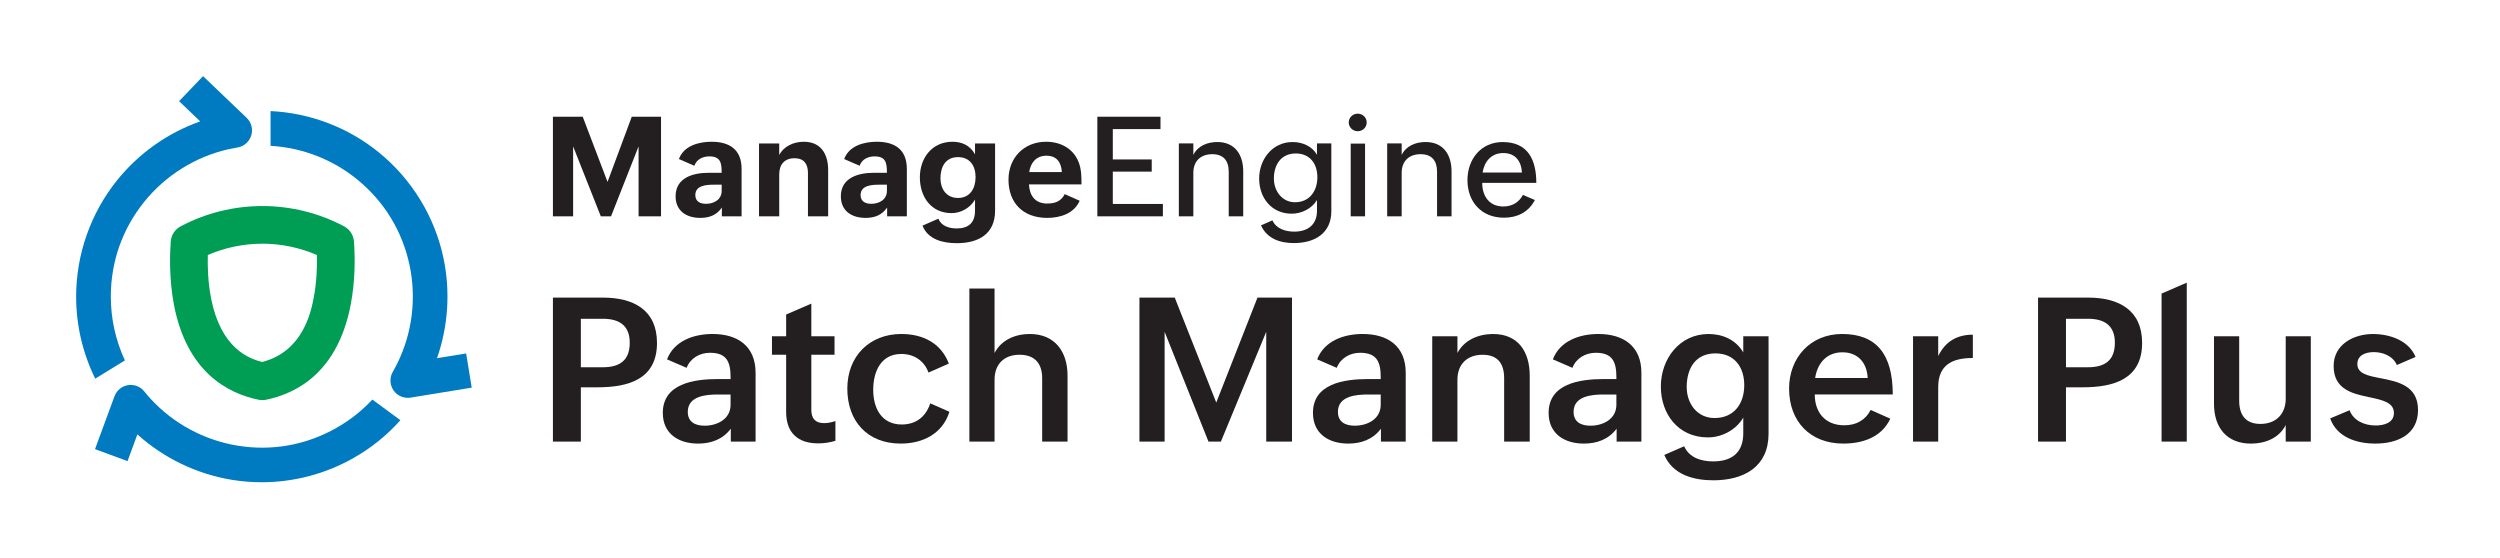 <svg width="197" height="44" viewBox="0 0 197 44" fill="none" xmlns="http://www.w3.org/2000/svg">
<path d="M43.57 9.197H45.918L47.874 14.333L49.783 9.197H52.089V17.046H50.32V11.535L48.149 17.046H47.344L45.162 11.535V17.046H43.57V9.197Z" fill="#231F20"/>
<path d="M56.882 16.355C56.475 16.961 55.869 17.17 55.188 17.17C54.072 17.17 53.237 16.612 53.237 15.466C53.237 14.008 54.599 13.616 55.837 13.616H56.866C56.866 12.843 56.79 12.323 55.89 12.323C55.386 12.323 54.888 12.553 54.716 13.063L53.499 12.532C53.875 11.498 55.038 11.17 56.072 11.17C57.461 11.17 58.437 11.765 58.437 13.303V17.046H56.882V16.354V16.355ZM56.256 14.554C55.688 14.554 54.792 14.598 54.792 15.369C54.792 15.878 55.173 16.06 55.635 16.06C56.257 16.06 56.868 15.733 56.868 15.036V14.553H56.257L56.256 14.554Z" fill="#231F20"/>
<path d="M59.81 11.304H61.402V12.216C61.772 11.508 62.554 11.17 63.343 11.17C64.683 11.17 65.258 12.14 65.258 13.39V17.047H63.666V13.621C63.666 12.908 63.343 12.469 62.605 12.469C61.817 12.469 61.403 12.973 61.403 13.734V17.048H59.811V11.306L59.81 11.304Z" fill="#231F20"/>
<path d="M69.905 16.355C69.497 16.961 68.891 17.17 68.21 17.17C67.095 17.17 66.259 16.612 66.259 15.466C66.259 14.008 67.621 13.616 68.859 13.616H69.888C69.888 12.843 69.812 12.323 68.912 12.323C68.408 12.323 67.91 12.553 67.738 13.063L66.521 12.532C66.897 11.498 68.06 11.17 69.095 11.17C70.484 11.17 71.459 11.765 71.459 13.303V17.046H69.905V16.354V16.355ZM69.278 14.554C68.71 14.554 67.815 14.598 67.815 15.369C67.815 15.878 68.196 16.06 68.657 16.06C69.279 16.06 69.89 15.733 69.89 15.036V14.553H69.279L69.278 14.554Z" fill="#231F20"/>
<path d="M73.942 17.234C74.183 17.819 74.795 18.001 75.39 18.001C76.318 18.001 76.832 17.557 76.832 16.597V15.728C76.457 16.371 75.734 16.794 74.988 16.794C73.358 16.794 72.485 15.497 72.485 13.974C72.485 12.452 73.445 11.17 75.052 11.17C75.798 11.17 76.441 11.454 76.832 12.162V11.304H78.413V16.596C78.413 18.467 77.073 19.163 75.39 19.163C74.312 19.163 73.122 18.879 72.694 17.78L73.942 17.233V17.234ZM76.875 13.963C76.875 13.068 76.44 12.382 75.48 12.382C74.52 12.382 74.108 13.138 74.108 14.05C74.108 14.881 74.564 15.599 75.497 15.599C76.43 15.599 76.875 14.848 76.875 13.963Z" fill="#231F20"/>
<path d="M85.077 15.819C84.632 16.853 83.5 17.17 82.519 17.17C80.621 17.17 79.469 15.995 79.469 14.157C79.469 12.435 80.691 11.17 82.433 11.17C83.549 11.17 84.551 11.684 84.98 12.736C85.221 13.325 85.221 13.931 85.221 14.531H81.082C81.126 15.415 81.57 16.038 82.508 16.038C83.13 16.038 83.601 15.877 83.902 15.298L85.077 15.818V15.819ZM83.672 13.557C83.629 12.769 83.249 12.27 82.456 12.27C81.662 12.27 81.207 12.817 81.105 13.557H83.672Z" fill="#231F20"/>
<path d="M86.471 9.197H91.447V10.173H87.689V12.564H90.756V13.524H87.689V16.071H91.635V17.046H86.471V9.197Z" fill="#231F20"/>
<path d="M92.893 11.299H94.035V12.21C94.379 11.497 95.14 11.191 95.918 11.191C97.312 11.191 97.966 12.184 97.966 13.507V17.046H96.823V13.539C96.823 12.655 96.406 12.15 95.525 12.15C94.598 12.15 94.035 12.714 94.035 13.614V17.045H92.893V11.298V11.299Z" fill="#231F20"/>
<path d="M100.266 17.363C100.566 18.033 101.311 18.253 101.987 18.253C103.043 18.253 103.778 17.717 103.778 16.608V15.761C103.376 16.437 102.567 16.839 101.789 16.839C100.176 16.839 99.221 15.568 99.221 14.067C99.221 12.566 100.261 11.193 101.848 11.193C102.626 11.193 103.376 11.505 103.778 12.19V11.3H104.909V16.64C104.909 18.388 103.596 19.154 101.96 19.154C100.899 19.154 99.853 18.832 99.366 17.76L100.267 17.363H100.266ZM103.809 13.964C103.809 12.908 103.225 12.093 102.109 12.093C100.935 12.093 100.382 12.995 100.382 14.071C100.382 15.041 101.02 15.937 102.05 15.937C103.187 15.937 103.809 15.052 103.809 13.963V13.964Z" fill="#231F20"/>
<path d="M106.988 8.957C107.369 8.957 107.696 9.251 107.696 9.648C107.696 10.045 107.373 10.339 106.988 10.339C106.602 10.339 106.28 10.034 106.28 9.648C106.28 9.263 106.602 8.957 106.988 8.957ZM106.436 11.316H107.567V17.047H106.436V11.316Z" fill="#231F20"/>
<path d="M109.31 11.299H110.452V12.21C110.796 11.497 111.557 11.191 112.335 11.191C113.729 11.191 114.382 12.184 114.382 13.507V17.046H113.24V13.539C113.24 12.655 112.822 12.15 111.942 12.15C111.015 12.15 110.452 12.714 110.452 13.614V17.045H109.31V11.298V11.299Z" fill="#231F20"/>
<path d="M120.949 15.76C120.444 16.736 119.544 17.154 118.514 17.154C116.702 17.154 115.635 15.868 115.635 14.196C115.635 12.523 116.719 11.193 118.412 11.193C120.422 11.193 121.061 12.619 121.061 14.41H116.799C116.799 15.467 117.362 16.27 118.461 16.27C119.163 16.27 119.7 15.938 120.006 15.359L120.949 15.761V15.76ZM119.93 13.593C119.871 12.666 119.389 12.06 118.455 12.06C117.522 12.06 116.96 12.73 116.831 13.593H119.93Z" fill="#231F20"/>
<path d="M43.57 23.451H47.516C49.903 23.451 51.771 24.412 51.771 27.024C51.771 29.9 49.5 30.52 47.073 30.52H45.771V34.799H43.57V23.451ZM47.5 28.94C48.857 28.94 49.624 28.382 49.624 27.01C49.624 25.638 48.788 25.119 47.5 25.119H45.771V28.94H47.5Z" fill="#231F20"/>
<path d="M57.585 33.785C56.957 34.622 56.035 34.955 55.011 34.955C53.453 34.955 52.229 34.164 52.229 32.536C52.229 30.234 54.663 29.869 56.593 29.869H57.57V29.737C57.57 28.552 57.291 27.799 55.95 27.799C55.143 27.799 54.4 28.218 54.106 28.985L52.563 28.318C53.121 26.853 54.672 26.318 56.152 26.318C58.113 26.318 59.54 27.264 59.54 29.373V34.798H57.587V33.783L57.585 33.785ZM56.569 31.087C55.655 31.087 54.197 31.196 54.197 32.452C54.197 33.251 54.778 33.545 55.522 33.545C56.53 33.545 57.569 33.018 57.569 31.894V31.087H56.569Z" fill="#231F20"/>
<path d="M65.831 34.737C65.404 34.862 64.963 34.938 64.467 34.938C62.886 34.938 61.948 34.116 61.948 32.466V27.955H60.831V26.497H61.948V24.784L63.932 23.924V26.497H65.761V27.955H63.932V32.288C63.932 32.939 64.211 33.343 64.94 33.343C65.219 33.343 65.529 33.281 65.831 33.179V34.737Z" fill="#231F20"/>
<path d="M74.815 32.451C74.265 34.187 72.713 34.954 70.978 34.954C68.342 34.954 66.769 33.186 66.769 30.621C66.769 28.055 68.529 26.318 71.025 26.318C72.707 26.318 74.156 27.024 74.769 28.652L73.165 29.357C72.831 28.427 72.026 27.892 71.026 27.892C69.406 27.892 68.809 29.295 68.809 30.721C68.809 32.146 69.452 33.45 71.057 33.45C72.197 33.45 72.963 32.822 73.305 31.783L74.816 32.45L74.815 32.451Z" fill="#231F20"/>
<path d="M76.387 22.738H78.371V27.815C78.906 26.784 79.999 26.319 81.147 26.319C83.131 26.319 84.123 27.715 84.123 29.606V34.799H82.123V29.799C82.123 28.606 81.503 27.955 80.348 27.955C79.077 27.955 78.371 28.738 78.371 29.924V34.799H76.387V22.738Z" fill="#231F20"/>
<path d="M89.788 23.451H92.57L95.841 31.722L99.089 23.451H101.81V34.799H99.779V26.148L96.206 34.799H95.229L91.772 26.148V34.799H89.788V23.451Z" fill="#231F20"/>
<path d="M108.816 33.785C108.188 34.622 107.266 34.955 106.242 34.955C104.684 34.955 103.46 34.164 103.46 32.536C103.46 30.234 105.894 29.869 107.824 29.869H108.801V29.737C108.801 28.552 108.522 27.799 107.181 27.799C106.376 27.799 105.631 28.218 105.337 28.985L103.794 28.318C104.352 26.853 105.903 26.318 107.383 26.318C109.344 26.318 110.771 27.264 110.771 29.373V34.798H108.818V33.783L108.816 33.785ZM107.8 31.087C106.886 31.087 105.428 31.196 105.428 32.452C105.428 33.251 106.009 33.545 106.753 33.545C107.761 33.545 108.8 33.018 108.8 31.894V31.087H107.8Z" fill="#231F20"/>
<path d="M112.861 26.498H114.846V27.816C115.38 26.793 116.497 26.32 117.651 26.32C119.643 26.32 120.542 27.724 120.542 29.607V34.8H118.527V29.8C118.527 28.638 118.008 27.956 116.829 27.956C115.581 27.956 114.845 28.731 114.845 29.925V34.8H112.86V26.498H112.861Z" fill="#231F20"/>
<path d="M127.387 33.785C126.759 34.622 125.837 34.955 124.813 34.955C123.256 34.955 122.031 34.164 122.031 32.536C122.031 30.234 124.466 29.869 126.396 29.869H127.372V29.737C127.372 28.552 127.093 27.799 125.752 27.799C124.947 27.799 124.202 28.218 123.908 28.985L122.366 28.318C122.923 26.853 124.475 26.318 125.955 26.318C127.916 26.318 129.342 27.264 129.342 29.373V34.798H127.389V33.783L127.387 33.785ZM126.371 31.087C125.457 31.087 123.999 31.196 123.999 32.452C123.999 33.251 124.58 33.545 125.325 33.545C126.332 33.545 127.371 33.018 127.371 31.894V31.087H126.371Z" fill="#231F20"/>
<path d="M132.711 35.165C133.122 36.087 134.083 36.358 135.006 36.358C136.478 36.358 137.37 35.653 137.37 34.149V32.909C136.805 33.87 135.696 34.467 134.588 34.467C132.239 34.467 130.875 32.623 130.875 30.459C130.875 28.296 132.332 26.32 134.633 26.32C135.758 26.32 136.788 26.778 137.37 27.77V26.499H139.362V34.181C139.362 36.794 137.409 37.848 135.006 37.848C133.463 37.848 131.812 37.414 131.146 35.848L132.711 35.166V35.165ZM137.447 30.35C137.447 28.931 136.679 27.847 135.176 27.847C133.587 27.847 132.912 29.056 132.912 30.498C132.912 31.793 133.726 32.94 135.106 32.94C136.656 32.94 137.447 31.794 137.447 30.351V30.35Z" fill="#231F20"/>
<path d="M148.957 32.993C148.267 34.458 146.779 34.954 145.251 34.954C142.631 34.954 140.98 33.202 140.98 30.621C140.98 28.186 142.662 26.318 145.158 26.318C147.84 26.318 149.15 27.884 149.15 31.085H143.003C143.003 32.488 143.818 33.512 145.329 33.512C146.228 33.512 146.972 33.147 147.407 32.303L148.957 32.993ZM147.174 29.784C147.112 28.528 146.353 27.761 145.182 27.761C143.934 27.761 143.206 28.636 143.034 29.784H147.173H147.174Z" fill="#231F20"/>
<path d="M150.747 26.497H152.731V28.055C153.289 26.915 154.197 26.373 155.46 26.373V28.21C153.856 28.21 152.731 28.736 152.731 30.512V34.799H150.747V26.496V26.497Z" fill="#231F20"/>
<path d="M160.598 23.451H164.543C166.931 23.451 168.799 24.412 168.799 27.024C168.799 29.9 166.528 30.52 164.101 30.52H162.799V34.799H160.598V23.451ZM164.528 28.94C165.885 28.94 166.652 28.382 166.652 27.01C166.652 25.638 165.816 25.119 164.528 25.119H162.799V28.94H164.528Z" fill="#231F20"/>
<path d="M170.332 23.133L172.317 22.273V34.8H170.332V23.134V23.133Z" fill="#231F20"/>
<path d="M180.114 33.498C179.596 34.506 178.526 34.956 177.378 34.956C175.471 34.956 174.463 33.7 174.463 31.817V26.499H176.448V31.576C176.448 32.708 176.967 33.405 178.122 33.405C179.362 33.405 180.114 32.606 180.114 31.42V26.498H182.091V34.8H180.114V33.498Z" fill="#231F20"/>
<path d="M185.144 32.327C185.454 33.141 186.3 33.528 187.199 33.528C187.842 33.528 188.641 33.327 188.641 32.544C188.641 31.715 187.742 31.52 186.719 31.304C185.386 31.025 183.89 30.699 183.89 28.839C183.89 27.134 185.479 26.32 186.982 26.32C188.3 26.32 189.803 26.816 190.347 28.126L188.874 28.761C188.549 28.025 187.736 27.746 187.053 27.746C186.371 27.746 185.759 28.009 185.759 28.684C185.759 29.444 186.573 29.606 187.572 29.8C188.929 30.064 190.541 30.374 190.541 32.311C190.541 34.249 188.906 34.955 187.177 34.955C185.711 34.955 184.138 34.459 183.619 32.97L185.146 32.327H185.144Z" fill="#231F20"/>
<path d="M19.799 10.68C19.704 10.979 19.516 11.229 19.267 11.399C19.103 11.511 18.916 11.589 18.712 11.621C18.456 11.664 18.196 11.716 17.942 11.773C15.367 12.369 13.028 13.838 11.358 15.911C9.641 18.046 8.732 20.624 8.732 23.369C8.732 25.12 9.113 26.833 9.843 28.399L7.504 29.836C6.517 27.834 6 25.628 6 23.369C6 20.042 7.148 16.786 9.231 14.2C10.943 12.074 13.227 10.464 15.778 9.566L14.113 7.972L16 6L19.266 9.123L19.437 9.288C19.811 9.646 19.951 10.184 19.798 10.68H19.799Z" fill="#007AC1"/>
<path d="M31.552 33.111C30.499 34.296 29.261 35.294 27.858 36.09C25.648 37.347 23.141 38.001 20.62 38.001C19.841 38.001 19.063 37.938 18.29 37.813C15.508 37.359 12.901 36.103 10.825 34.23L10.05 36.335L7.488 35.391L9.023 31.225C9.193 30.763 9.599 30.43 10.083 30.349C10.57 30.272 11.06 30.458 11.368 30.843C11.531 31.046 11.702 31.247 11.879 31.438C13.67 33.384 16.102 34.692 18.729 35.119C21.432 35.559 24.123 35.075 26.511 33.719C27.575 33.114 28.524 32.365 29.342 31.485L31.552 33.113V33.111Z" fill="#007AC1"/>
<path d="M37.171 30.546L32.352 31.333C32.28 31.344 32.206 31.349 32.133 31.349C31.69 31.349 31.268 31.134 31.01 30.761C30.71 30.327 30.687 29.759 30.951 29.303C31.08 29.078 31.206 28.844 31.321 28.608C32.487 26.237 32.826 23.496 32.272 20.892C31.704 18.212 30.278 15.878 28.151 14.144C26.206 12.559 23.812 11.635 21.32 11.492V8.754C24.437 8.899 27.441 10.044 29.876 12.027C32.453 14.13 34.255 17.075 34.943 20.324C35.502 22.957 35.319 25.707 34.436 28.225L36.732 27.851L37.171 30.545V30.546Z" fill="#007AC1"/>
<path d="M20.672 31.529C20.572 31.529 20.471 31.518 20.373 31.498C17.899 30.991 14.735 29.287 13.714 24.056C13.714 24.054 13.714 24.052 13.713 24.05C13.711 24.041 13.71 24.031 13.708 24.022C13.321 21.991 13.382 20.027 13.453 19.037C13.49 18.527 13.787 18.072 14.238 17.833C16.207 16.788 18.432 16.236 20.673 16.236C22.915 16.236 25.14 16.788 27.109 17.833C27.561 18.073 27.858 18.529 27.893 19.038C27.98 20.244 28.005 22.087 27.634 24.019C26.621 29.277 23.45 30.988 20.969 31.498C20.871 31.518 20.771 31.529 20.67 31.529H20.672ZM16.63 23.501C17.403 27.44 19.603 28.267 20.663 28.523C23.907 27.686 24.517 24.519 24.721 23.456C24.959 22.215 24.996 20.993 24.974 20.095C23.626 19.51 22.154 19.203 20.674 19.203C19.195 19.203 17.722 19.51 16.375 20.095C16.352 20.99 16.387 22.207 16.62 23.442C16.625 23.461 16.628 23.481 16.631 23.5L16.63 23.501ZM13.725 24.101C13.725 24.101 13.725 24.102 13.725 24.103C13.725 24.103 13.725 24.102 13.725 24.101ZM13.722 24.091C13.722 24.091 13.723 24.097 13.725 24.101C13.725 24.097 13.723 24.094 13.722 24.091ZM13.707 24.017C13.707 24.017 13.707 24.017 13.707 24.019C13.707 24.019 13.707 24.018 13.707 24.017Z" fill="#009D54"/>
</svg>
